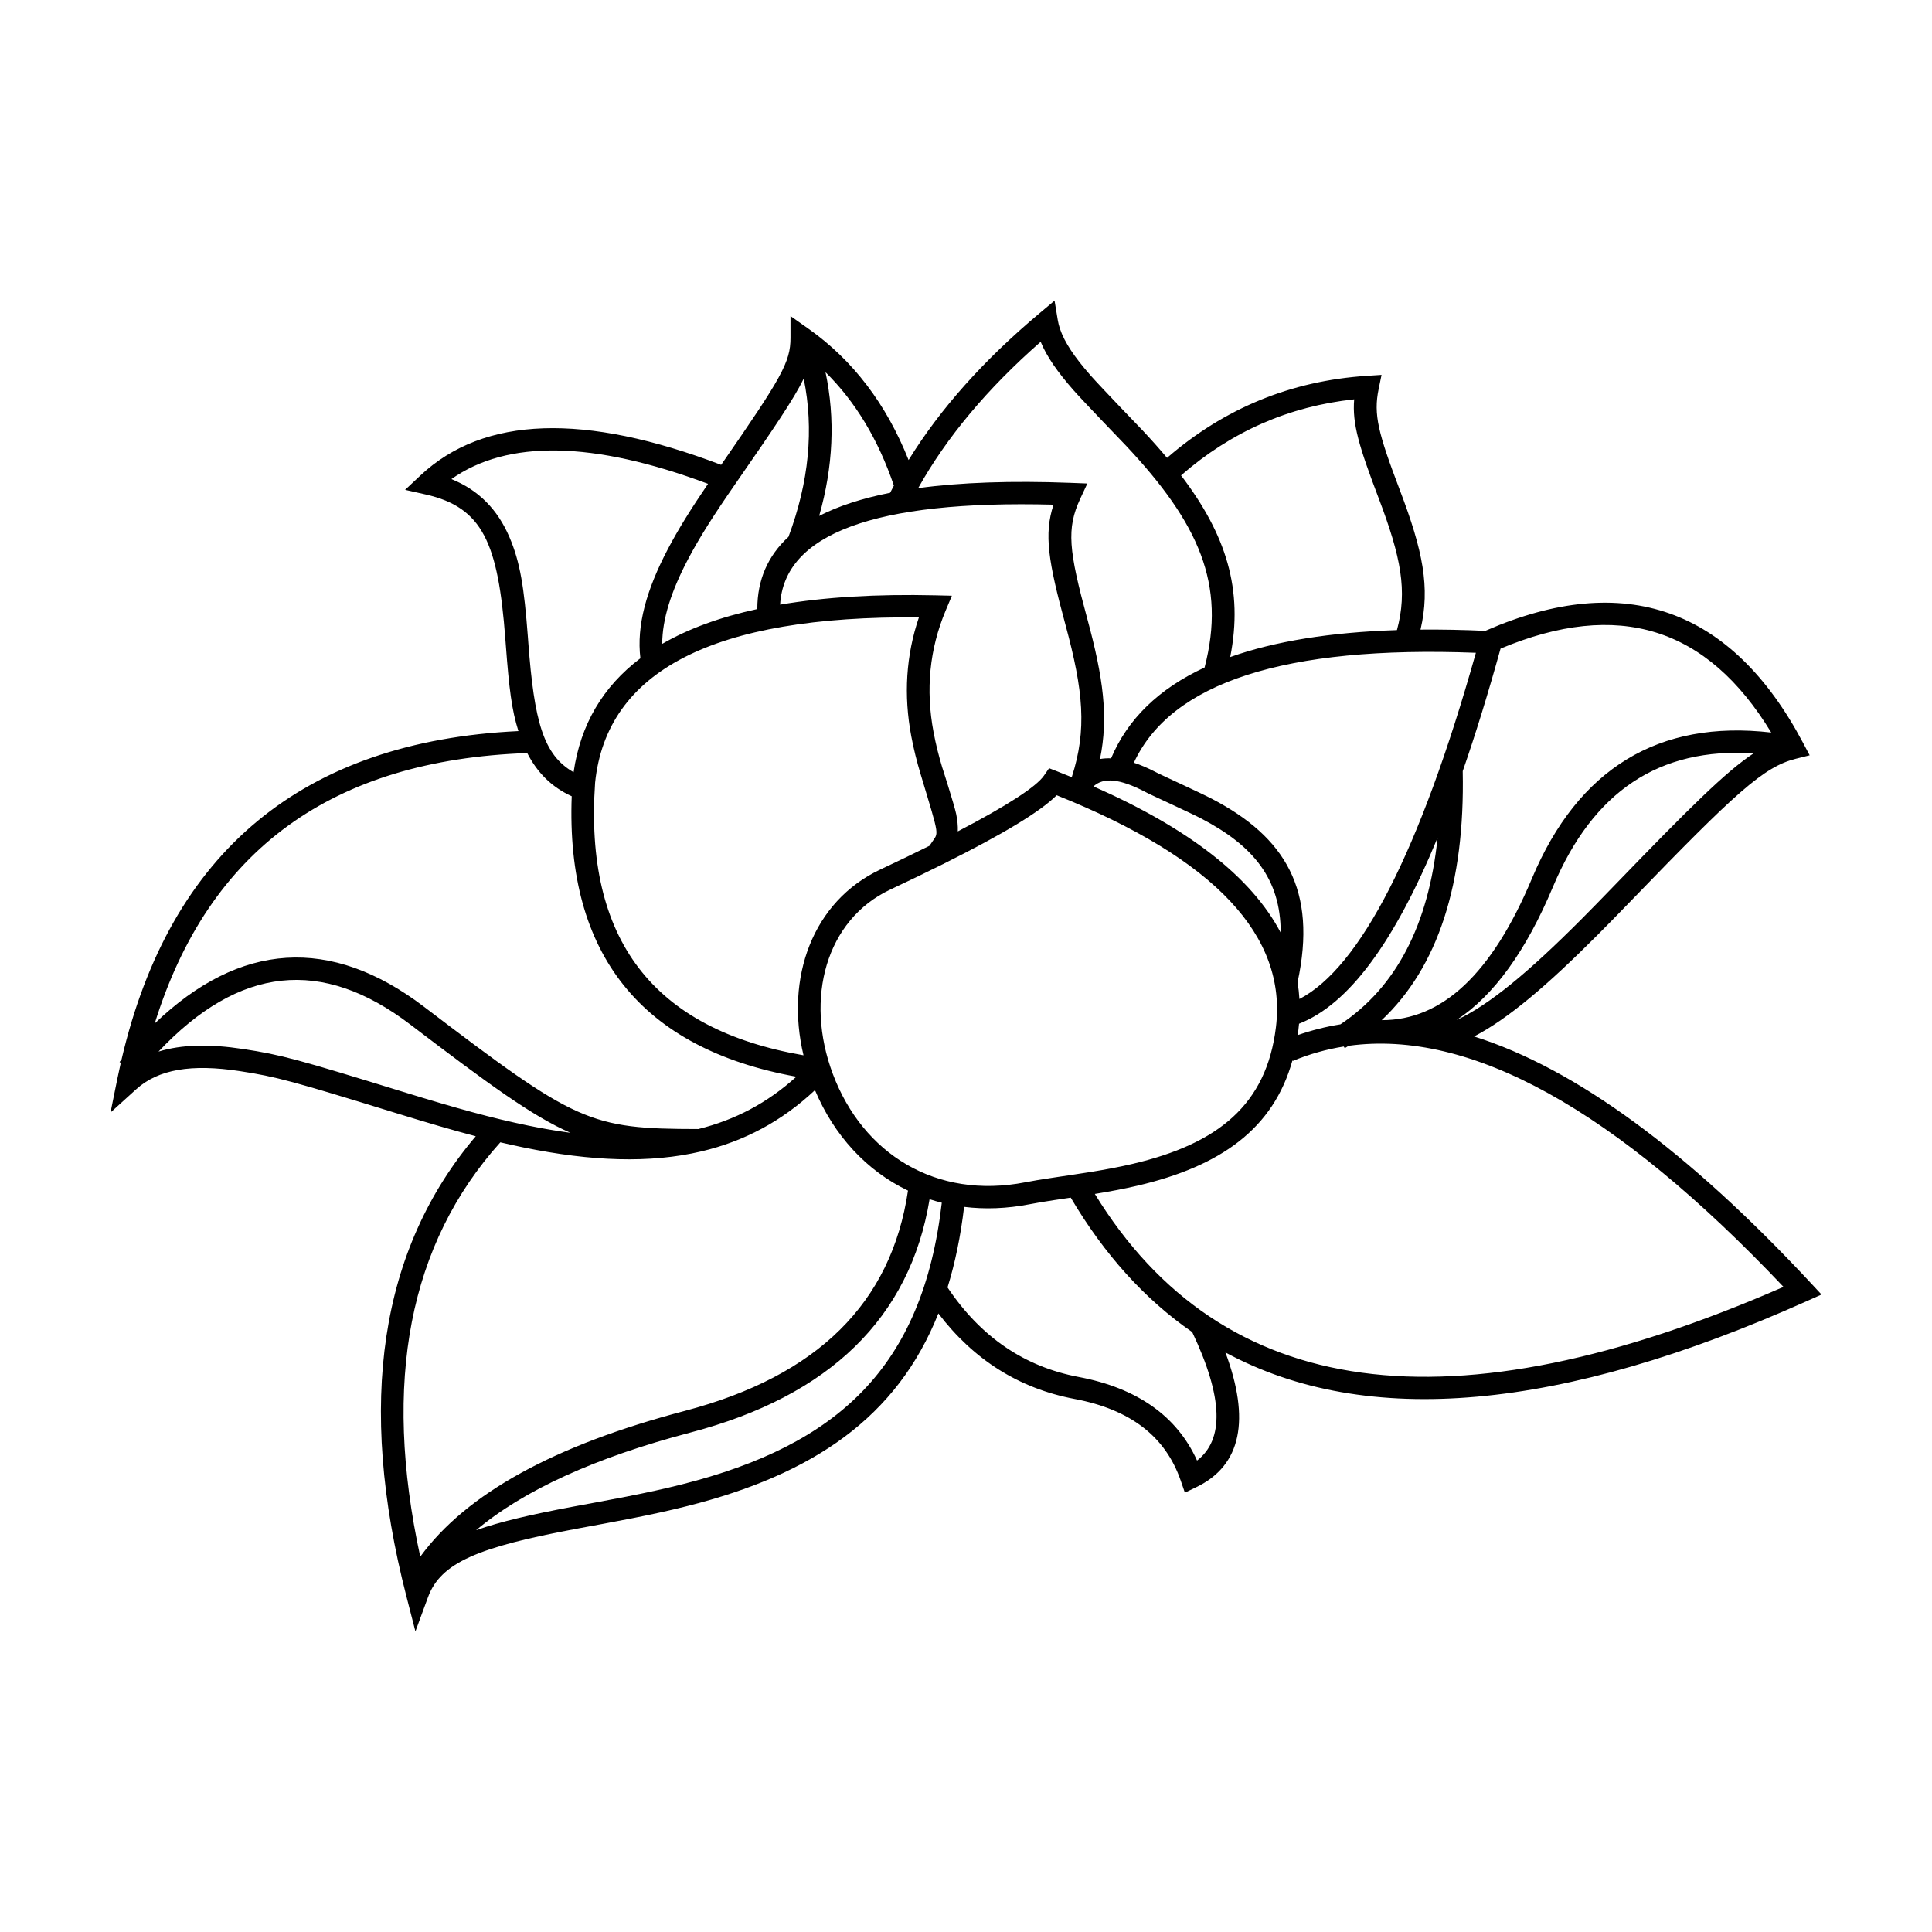 <?xml version="1.0" encoding="UTF-8"?>
<!-- Uploaded to: ICON Repo, www.iconrepo.com, Generator: ICON Repo Mixer Tools -->
<svg fill="#000000" width="800px" height="800px" version="1.1" viewBox="144 144 512 512" xmlns="http://www.w3.org/2000/svg">
 <path d="m459.95 497.02c-12.562-8.684-23.297-20.559-32.191-35.633-0.453 0.066-1.012 0.148-1.781 0.262-1.027 0.152-1.773 0.262-2.492 0.371-2.75 0.418-4.773 0.754-6.574 1.105-6.082 1.188-11.918 1.383-17.414 0.707-0.922 7.781-2.387 14.879-4.391 21.355 8.812 13.148 20.359 21.012 34.762 23.727 15.461 2.918 26.023 10.336 31.363 22.148 7.172-5.539 6.988-16.586-1.281-34.043zm8.801 5.398c6.606 17.746 4.273 29.918-7.688 35.676l-3.059 1.473-1.098-3.18c-4.035-11.68-13.281-18.852-28.164-21.656-14.652-2.766-26.703-10.352-36.059-22.656-10.965 27.562-33.168 42.613-66.465 51.027-4.625 1.168-9.457 2.227-15.105 3.336-2.199 0.434-4.438 0.855-7.324 1.395-0.305 0.055-5.57 1.027-7.066 1.309-25.98 4.863-35.926 8.941-39.301 18.133l-3.332 9.062-2.402-9.344c-13.156-51.148-7.074-91.875 18.395-121.88-6.035-1.582-12.719-3.543-21.109-6.129-27.242-8.398-31.684-9.652-41.465-11.137-12.738-1.934-21.543-0.512-27.449 4.844l-6.777 6.144 1.805-8.906c0.289-1.434 0.594-2.848 0.914-4.25l-0.316-0.246c0.172-0.215 0.344-0.426 0.516-0.633 12.867-55.168 48.125-84.355 105.18-87.055-1.773-5.609-2.465-11.133-3.352-22.969-0.059-0.762-0.059-0.762-0.117-1.523-1.922-25.336-5.981-34.805-21.109-38.215l-5.449-1.227 4.051-3.801c16.848-15.816 43.527-16.586 79.703-2.82 16.035-23.152 18.379-27.207 18.379-33.668v-5.762l4.75 3.356c11.777 8.312 20.625 19.934 26.543 34.797 8.363-13.551 19.914-26.5 34.633-38.844l4.051-3.398 0.855 5.176c0.125 0.754 0.32 1.52 0.586 2.309 1.203 3.566 3.805 7.453 8.129 12.367 2.629 2.992 13.625 14.395 13.758 14.535 2.32 2.473 4.481 4.894 6.481 7.281 15.199-13.16 32.875-20.418 52.926-21.734l3.922-0.258-0.781 3.797c-1.375 6.711-0.133 11.594 5.648 26.789 6.074 15.961 8.082 25.754 5.457 36.918 5.539-0.051 11.344 0.062 17.418 0.34l-0.043-0.098c36.711-15.996 65.109-5.926 84 29.75l1.758 3.32-3.68 0.918c-8.48 2.121-15.855 8.863-43.754 37.727-3.441 3.559-6.141 6.32-8.758 8.945-13.406 13.445-23.758 22.242-32.746 26.914 26.906 8.492 56.664 30.348 89.277 65.387l2.797 3.008-3.766 1.691c-65.309 29.266-116.84 33.875-154.19 13.668zm-78.402-40.613c-5.191 31.426-26.457 52.125-63.305 61.812-25.367 6.668-44.309 15.328-56.875 25.902 6.375-2.266 14.66-4.176 25.434-6.195 1.508-0.281 6.777-1.254 7.078-1.312 2.863-0.531 5.086-0.953 7.262-1.379 5.551-1.09 10.277-2.125 14.789-3.266 41.172-10.406 63.777-30.859 68.852-74.633-1.094-0.273-2.176-0.586-3.234-0.93zm-5.719-2.285c-10.949-5.231-19.57-14.559-24.656-26.621-8.824 8.27-18.762 13.539-30.031 16.211v0.016h-0.07c-13.633 3.219-29.207 2.633-47.109-1.039-2.059-0.426-4.098-0.871-6.172-1.359-24.168 26.895-31.285 63.406-21.219 109.81 12.219-16.75 35.633-29.574 70.125-38.641 35.18-9.25 54.719-28.609 59.133-58.379zm-199.63-44.285c22.559-21.66 46.645-23.258 71.367-4.438 40.406 30.762 43.742 32.379 72.691 32.41 9.738-2.406 18.328-6.934 25.988-13.871-41.055-7.418-61.109-32.426-59.535-74.32-5.293-2.41-9.125-6.242-11.789-11.445-51.648 1.828-84.395 25.578-98.723 71.664zm1 7.449c6.144-1.902 13.559-2.039 22.426-0.691 10.223 1.551 14.695 2.816 42.34 11.34 14.387 4.434 23.641 6.988 33.223 8.957 3.848 0.789 7.574 1.43 11.184 1.914-10.156-4.441-21.629-12.852-42.473-28.719-23.367-17.793-45.258-15.527-66.699 7.199zm110.01-74.039c1.82-12.621 7.746-22.676 17.703-30.195-1.047-8.625 1.559-18.066 7.273-28.934 2.769-5.269 6.019-10.492 10.648-17.297-30.582-11.414-53.168-11.707-68.004-1.258 7.281 2.941 12.258 8.113 15.371 15.371 2.84 6.625 3.894 13.289 4.894 26.477 0.059 0.766 0.059 0.766 0.113 1.527 1.566 20.828 3.961 29.734 12 34.309zm56.945-62.383c5.441-14.57 6.781-28.523 4.039-41.918-2.606 5.363-7.805 13.02-18.023 27.758-5.812 8.375-9.57 14.27-12.656 20.137-4.477 8.52-6.809 15.883-6.82 22.391 6.926-4.008 15.332-7.082 25.199-9.227 0.004-7.727 2.777-14.098 8.262-19.141zm8.133-5.543c5.098-2.617 11.375-4.656 18.809-6.129 0.324-0.633 0.652-1.27 0.992-1.902-4.164-12.242-10.203-22.246-18.121-30.051 2.609 12.289 2.047 24.996-1.68 38.082zm153.12 30.262c2.816-10.395 1.102-19.324-4.852-34.973-5.215-13.703-7.027-19.73-6.484-26.18-17.297 1.844-32.562 8.551-45.883 20.16 11.965 15.719 16.57 30.27 13.031 48.137 11.797-4.191 26.539-6.566 44.188-7.144zm-50.98 9.91c5.75-22.02-1.492-38.195-20.852-58.812-0.047-0.051-11.152-11.566-13.891-14.68-4.234-4.82-7.059-8.859-8.699-12.816-14.117 12.379-24.93 25.309-32.457 38.777 11.266-1.531 24.727-1.992 40.34-1.402l4.488 0.172-1.875 4.023c-3.703 7.953-3.059 13.707 1.875 31.879 4.223 15.562 5.637 26.008 3.352 37.113 0.934-0.16 1.914-0.219 2.945-0.184 4.391-10.434 12.664-18.441 24.773-24.07zm-35.176 28.984c4.019-12.484 3.066-22.781-1.695-40.312-4.547-16.758-5.746-23.996-3.16-31.824-47.734-1.254-71.359 7.856-72.457 26.496 11.848-2.012 25.57-2.832 41.148-2.469l4.371 0.105-1.668 3.984c-4.258 10.18-5.32 20.891-3.184 32.203 0.605 3.211 1.363 6.227 2.336 9.465-0.332-1.105 3.168 9.805 3.664 12.227 0.332 1.641 0.48 3.152 0.422 4.578 13.105-6.832 20.812-11.848 22.836-14.785l1.352-1.961 2.238 0.875c1.266 0.496 2.512 0.992 3.738 1.496 0.02-0.027 0.039-0.055 0.059-0.078zm-71.113 73.785c-4.883-20.504 2.352-40.766 20.379-49.242 4.707-2.211 9.043-4.305 13.008-6.277 0.148-0.199 0.285-0.402 0.41-0.598 2.023-3.234 2.539-0.711-2.75-18.34-1.027-3.426-1.832-6.633-2.481-10.062-2.07-10.953-1.398-21.477 2.016-31.527-54.59-0.531-82.758 14.23-85.812 43.797-2.875 41.547 15.301 65.336 55.23 72.25zm37.07-50.715c-4.269 2.133-8.973 4.402-14.105 6.816-16.973 7.981-22.742 28.766-15.184 48.875 7.926 21.082 27.242 33.316 51.023 28.68 1.902-0.367 3.996-0.719 6.828-1.145 0.727-0.113 1.48-0.223 2.512-0.379 1.285-0.188 1.973-0.289 2.59-0.383 2.129-0.316 3.75-0.562 5.356-0.824 4.156-0.672 7.703-1.348 11.078-2.137 22.738-5.324 35.52-15.695 38.027-36.219 2.953-24.145-16.098-44.664-58.102-61.48-4.34 4.344-14.195 10.289-29.859 18.113-0.039 0.043-0.078 0.086-0.113 0.129zm116.16 41.402c15.969 0.055 29.184-12.219 39.816-37.551 12.219-29.102 33.578-42.121 63.41-38.668-17-27.996-40.59-35.285-71.734-22.238-3.285 11.871-6.625 22.695-10.023 32.473 0.605 29.809-6.519 51.883-21.469 65.984zm98.562-70.703c-25.023-1.613-42.562 10.082-53.199 35.418-7.106 16.93-15.629 28.734-25.523 35.246 8.582-3.949 19.094-12.676 33.082-26.707 2.594-2.602 5.269-5.344 8.691-8.883 19.984-20.672 29.621-30.254 36.949-35.074zm-109.5 71.816c14.742-9.84 23.352-26.262 25.746-49.461-11.461 27.785-23.613 44.207-36.715 49.297-0.047 0.547-0.105 1.094-0.172 1.641-0.055 0.465-0.117 0.926-0.184 1.379 3.703-1.289 7.477-2.242 11.324-2.856zm2.164 5.684c-0.336 0.211-0.672 0.422-1.012 0.629l-0.273-0.438c-4.637 0.738-9.141 2.016-13.516 3.824l-0.074-0.176c-5.043 18.203-19.133 28.098-41.031 33.223-3.488 0.816-7.125 1.512-11.348 2.199 33.688 54.883 94.148 63.246 182.51 24.633-44.672-47.184-83.09-68.309-115.25-63.895zm-13.031-12.395c16.07-8.359 31.906-38.984 46.762-91.754-50.797-1.953-80.824 7.949-90.641 29.129 1.824 0.598 3.742 1.422 5.75 2.469 0.23 0.117 0.469 0.242 0.715 0.363 1.23 0.621 11.062 5.094 14.207 6.734 19.426 10.121 28.004 24.156 22.711 48.617 0.242 1.465 0.406 2.945 0.496 4.441zm-4.961-17.578c0-14.258-7.293-23.078-21.051-30.25-2.965-1.543-12.746-5.992-14.133-6.691-0.273-0.137-0.535-0.27-0.789-0.406-6.711-3.496-10.992-3.863-13.652-1.418 25.277 11.129 41.891 24.047 49.625 38.766z"/>
</svg>